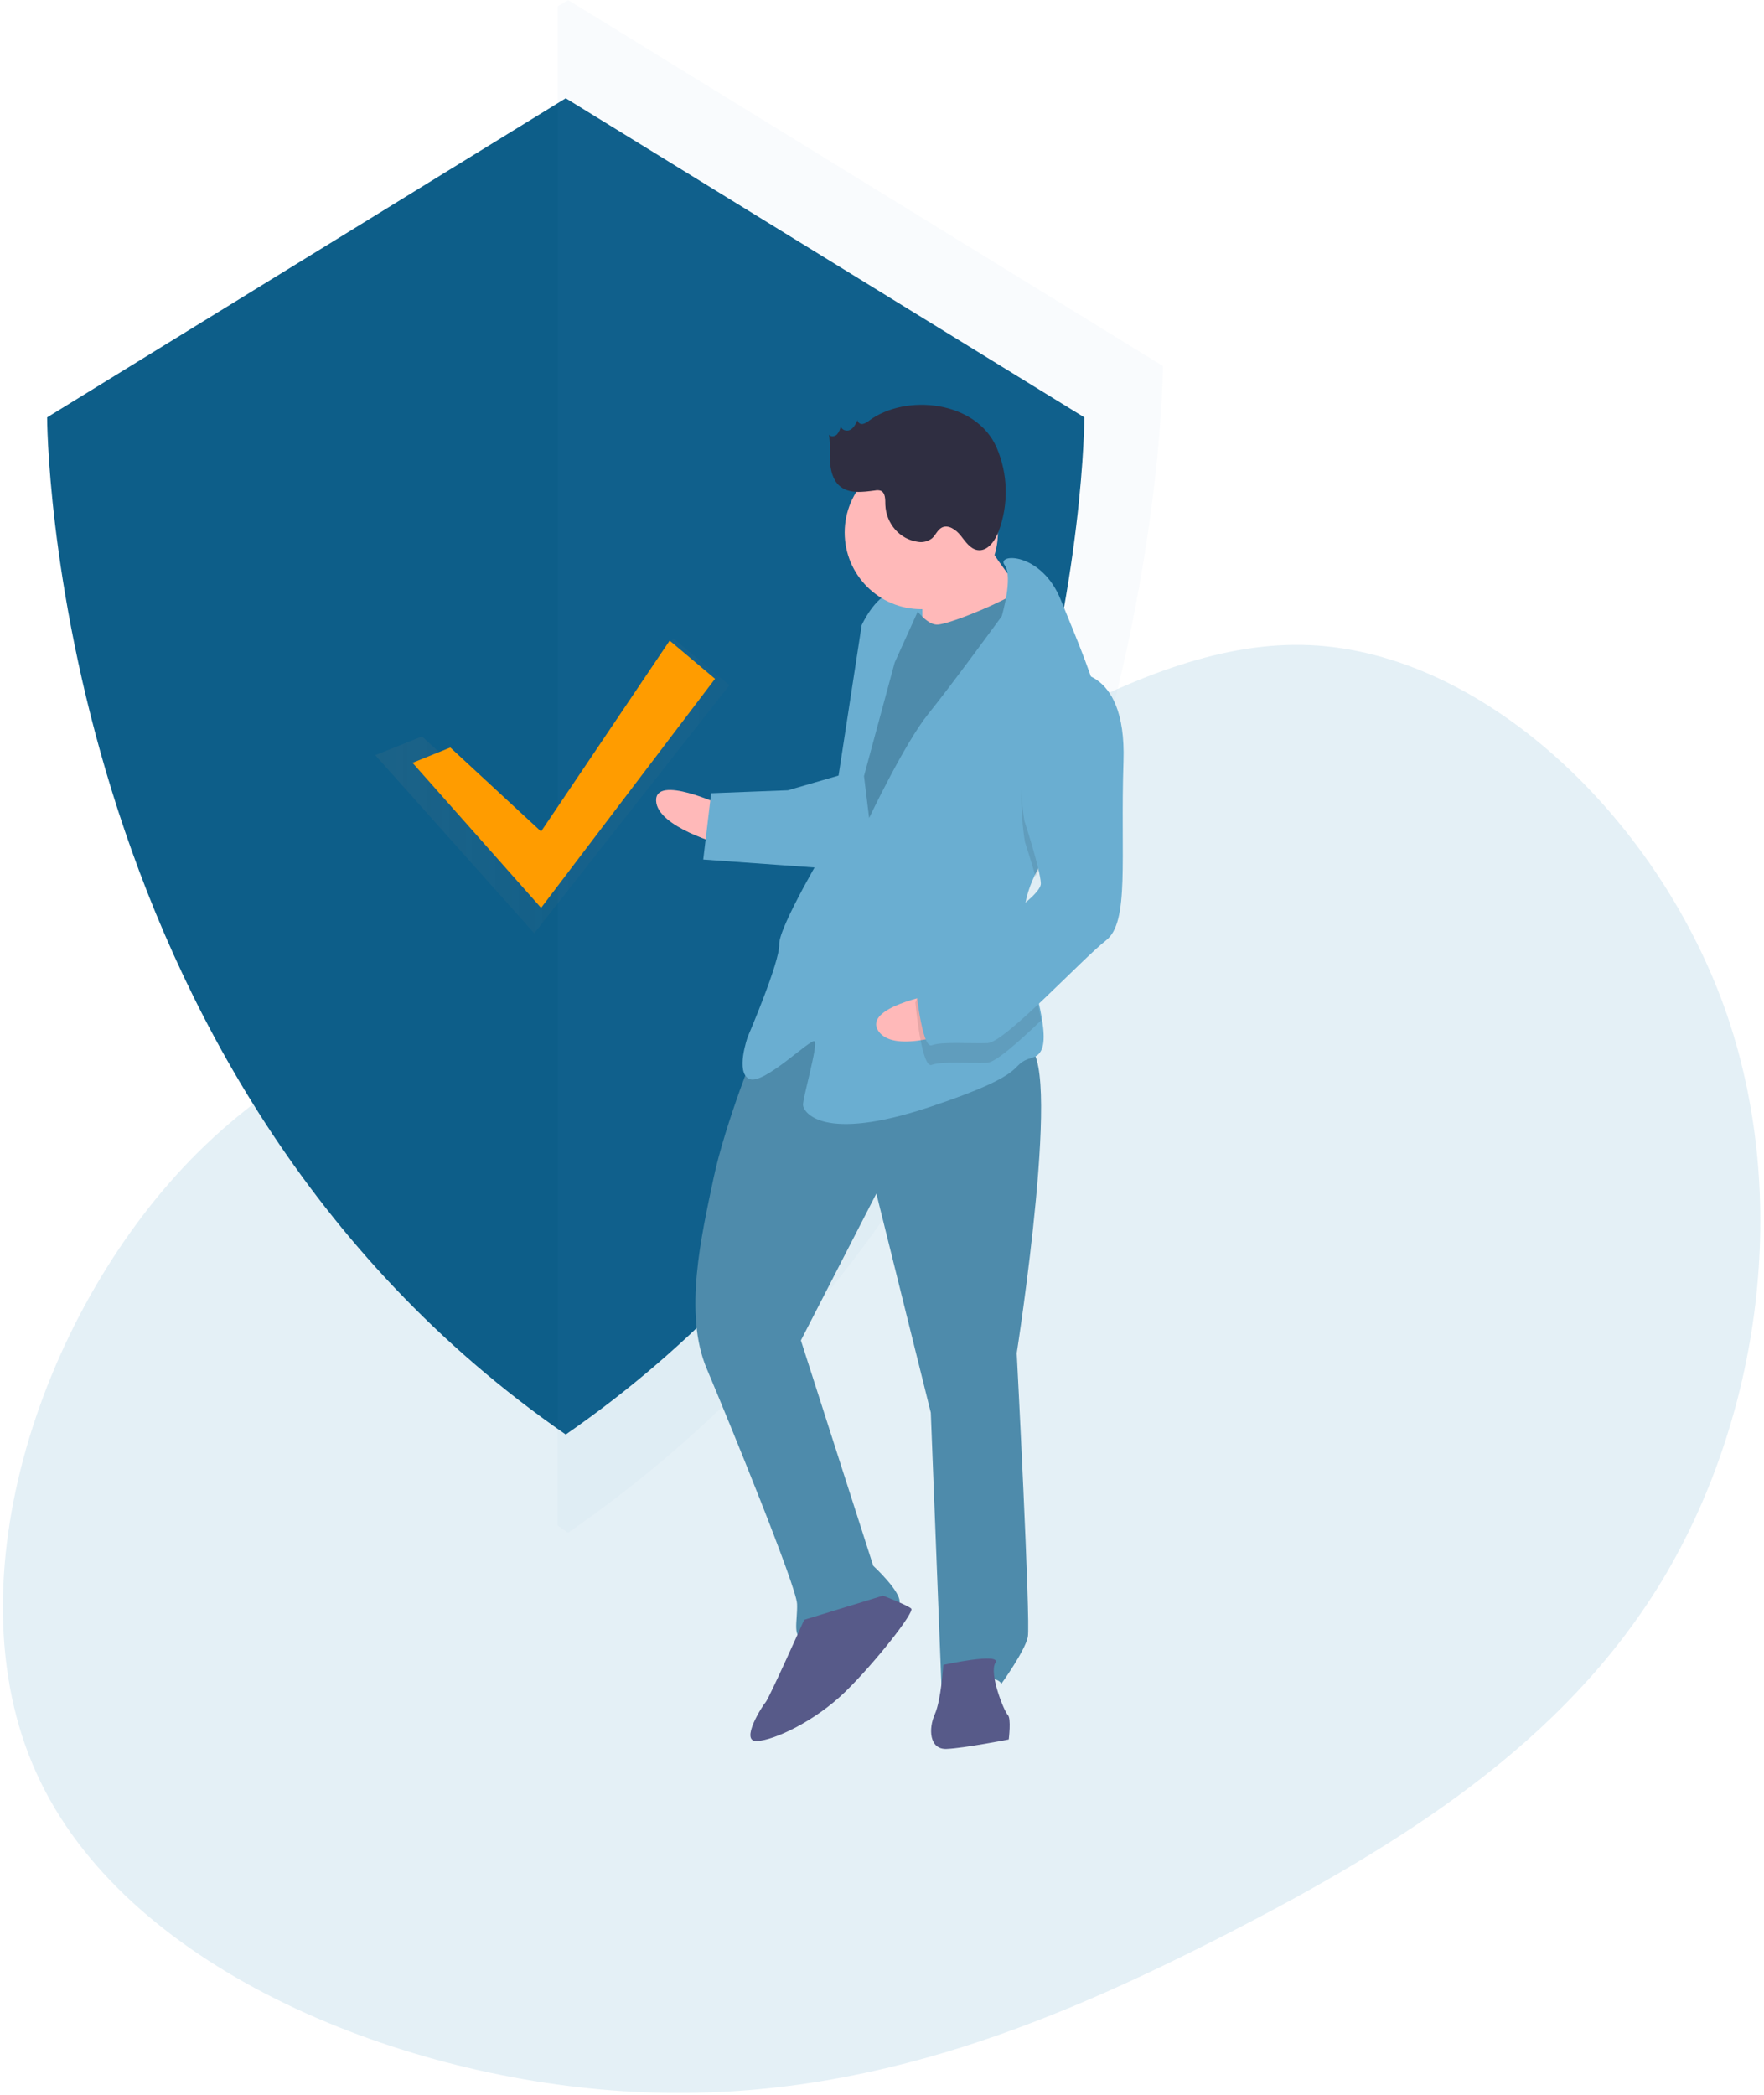 <svg fill="none" height="533" viewBox="0 0 449 533" width="449" xmlns="http://www.w3.org/2000/svg" xmlns:xlink="http://www.w3.org/1999/xlink"><linearGradient id="a" gradientUnits="userSpaceOnUse" x1="95.517" x2="185.663" y1="199.942" y2="199.942"><stop offset="0" stop-color="#808080" stop-opacity=".25"/><stop offset=".535" stop-color="#808080" stop-opacity=".12"/><stop offset="1" stop-color="#808080" stop-opacity=".1"/></linearGradient><clipPath id="b"><path d="m0 0h449v533h-449z"/></clipPath><g clip-path="url(#b)"><path d="m195.584 222.326c-49.881 22.889-105.323 31.44-144.997 70.678-39.674 39.239-63.581 109.164-41.298 158.173 22.146 49.069 90.42 77.085 149.241 80.906 58.821 3.82 108.128-16.691 153.348-39.788 45.257-23.195 86.192-48.954 111.1-90.018 24.809-41.102 33.357-97.487 15.835-146.25-17.658-48.703-61.446-89.92-105.403-91.877-43.956-1.957-88.081 35.347-137.826 58.176z" fill="#6aaed1" opacity=".18"/><path d="m144 25-132 81.194s0 167.463 132 258.806c132-91.343 132-258.806 132-258.806z" fill="#0d5e89"/><path d="m144.588 0-2.588 1.592v386.591c.86.608 1.719 1.215 2.588 1.817 151.412-104.776 151.412-296.866 151.412-296.866z" fill="#6aaed1" opacity=".04"/><path d="m107.418 187.372 28.56 26.237 35.404-51.187 14.281 11.927-49.685 63.113-40.46-45.32z" fill="url(#a)" opacity=".49"/><path d="m114.625 190.2 23.1 21.371 32.725-48.571 11.55 9.714-44.275 58.286-32.725-36.914z" fill="#ff9c00"/><path d="m227.33 148.41 12.462-.485.621 16.056-12.461.484z" fill="#6aaed1"/><path d="m183.596 204.83s-16.862-7.851-16.593-1.071c.27 6.78 16.997 11.241 16.997 11.241z" fill="#ffb9b9"/><path d="m192.826 265.549s-8.206 19.969-11.238 34.378-7.65 34.239-1.71 48.302c5.94 14.064 22.827 55.397 23.001 59.856.174 4.46-1.447 8.989 2.142 8.85 3.589-.138 23.118-6.251 23.911-8.961s-6.663-9.569-6.663-9.569l-18.411-57.353 19.209-37.365 13.855 55.742 2.714 69.571s13.319-4.087 15.252-.588c0 0 5.967-8.269 6.725-11.872.758-3.602-2.818-72.246-2.818-72.246s12.225-78.186 2.356-77.806c-9.869.381-48.524-23.141-68.325-.939z" fill="#4e8bab"/><path d="m204.689 412.148s-8.943 20.006-9.79 20.933-6.675 10.09-2.268 9.917 14.812-5.049 22.47-12.497c7.659-7.448 17.757-20.352 16.841-21.209-.915-.858-7.187-3.292-7.187-3.292z" fill="#575a89"/><path d="m240.106 423.615s-.541 8.944-2.17 12.576c-1.63 3.633-1.424 8.978 2.992 8.805 4.417-.173 15.831-2.404 15.831-2.404s.678-5.379-.24-6.236c-.917-.856-4.827-10.517-3.163-13.259 1.664-2.741-13.25.518-13.25.518z" fill="#575a89"/><path d="m246.966 132s9.524 14.94 13.236 18.398c3.713 3.458-6.732 11.071-6.732 11.071l-18.694 2.531s.235-17.122-.728-18.886 12.918-13.114 12.918-13.114z" fill="#ffb9b9"/><path d="m231.129 152.077s3.901 6.99 7.521 6.851c3.621-.138 22.348-7.991 23.147-10.698.8-2.707 6.203 19.393 6.203 19.393l-45.822 79.377-11.178-7.604 5.416-46.605 4.448-25.153z" fill="#4e8bab"/><path d="m263.44 222.578c-1.803 3.768-2.928 7.698-2.772 11.721.007.179.014.357.03.535.427 8.256 3.47 17.804 4.561 24.748.792 4.982.567 8.617-2.349 9.472-7.07 2.061 1.031 3.533-26.321 12.634s-32.125 1.245-32.194-.539 3.873-15.337 2.946-16.195c-.927-.857-12.97 11.224-16.608 9.578-3.639-1.646-.416-10.704-.416-10.704s8.197-19.079 8.024-23.539 12.417-25.496 12.417-25.496l8.563-55.721s3.292-7.275 7.719-8.34c4.428-1.065 8.101 1.473 8.101 1.473l-7.409 16.368-7.816 28.891 1.308 10.669s9.089-19.113 15.059-26.491c5.969-7.379 18.697-24.846 18.697-24.846s2.972-10.023.729-13.018c-2.244-3.004 9.357-3.454 14.303 8.862 2.622 6.527 6.878 16.261 9.544 25.323 2.376 8.029 3.498 15.534 1.144 19.825-3.597 6.553-12.647 15.168-17.26 24.79z" fill="#6aaed1"/><path d="m280.709 198.65c-3.572 6.437-12.559 14.899-17.141 24.35-1.197-4.263-2.657-8.673-2.657-8.673s-5.599-29.621 10.964-37.276c2.744-.262 5.489.496 7.698 2.127 2.359 7.886 3.474 15.258 1.136 19.472z" fill="#000" opacity=".1"/><path d="m214.624 197-14.073 4.078-19.541.753-2.01 16.871 32.113 2.298s8.021-22.406 3.511-24z" fill="#6aaed1"/><path d="m237.738 253s-18.293 3.337-14.118 9.388c4.175 6.052 20.38-.31 20.38-.31z" fill="#ffb9b9"/><path d="m260.493 235c.422 8.22 3.429 17.727 4.507 24.641-5.954 5.676-11.616 10.682-13.75 10.766-4.408.172-11.496-.441-14.107.551-2.611.991-4.143-15.849-4.143-15.849s1.559-5.398 8.51-8.338c4.692-1.989 13.686-7.383 18.983-11.771z" fill="#000" opacity=".1"/><path d="m271.75 171.06s15.03-2.366 14.218 22.614c-.812 24.979 1.585 40.924-4.46 45.614-6.046 4.69-25.682 25.945-30.123 26.118-4.442.172-11.582-.441-14.212.552s-4.173-15.876-4.173-15.876 1.57-5.407 8.572-8.352c7.003-2.945 23.5-13.387 23.362-16.945-.138-3.559-4.173-15.876-4.173-15.876s-5.612-30.076 10.989-37.849z" fill="#6aaed1"/><path d="m234.5 155c10.77 0 19.5-8.73 19.5-19.5s-8.73-19.5-19.5-19.5c-10.769 0-19.5 8.73-19.5 19.5s8.731 19.5 19.5 19.5z" fill="#ffb9b9"/><path d="m221.203 107.035c-.463.415-1.016.705-1.612.843-.623.116-1.218-.314-1.333-.962-.438.948-.933 1.958-1.828 2.444-.896.487-2.28.079-2.409-.965-.131.793-.467 1.533-.973 2.14-.555.552-1.563.692-2.048.072.392 2.233.15 4.53.273 6.797.124 2.267.704 4.67 2.347 6.161 2.396 2.174 6 1.638 9.152 1.226.477-.105.971-.076 1.434.081 1.18.525 1.127 2.237 1.143 3.574.199 4.845 3.725 8.832 8.342 9.431 1.251.201 2.528-.124 3.549-.903.895-.791 1.352-2.08 2.378-2.674 1.668-.966 3.691.443 4.911 1.973s2.422 3.412 4.311 3.692c2.499.371 4.403-2.284 5.336-4.728 2.603-6.921 2.414-14.645-.525-21.418-5.218-11.856-23.042-13.731-32.448-6.784z" fill="#2f2e41"/></g></svg>